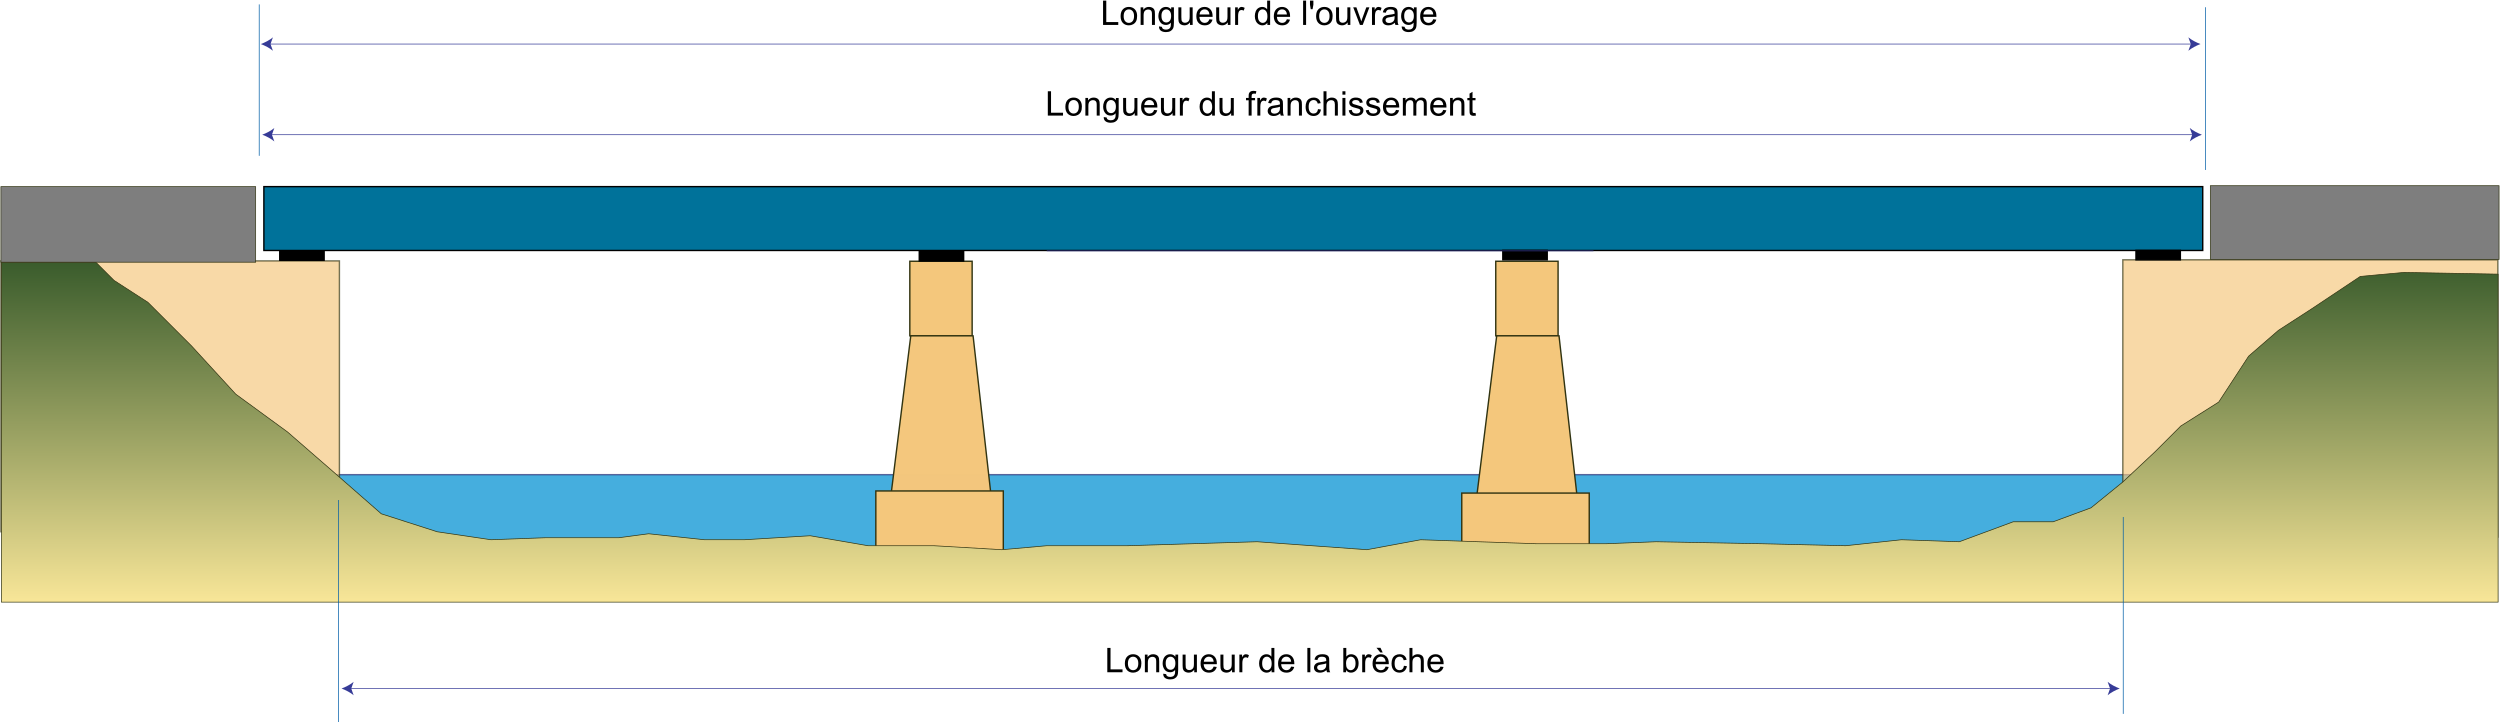 <?xml version="1.0" encoding="utf-8"?>
<!-- Generator: Adobe Illustrator 13.0.0, SVG Export Plug-In  -->
<!DOCTYPE svg PUBLIC "-//W3C//DTD SVG 1.1//EN" "http://www.w3.org/Graphics/SVG/1.1/DTD/svg11.dtd">
<svg version="1.1"
	 xmlns="http://www.w3.org/2000/svg" xmlns:xlink="http://www.w3.org/1999/xlink" xmlns:a="http://ns.adobe.com/AdobeSVGViewerExtensions/3.0/"
	 x="0px" y="0px" width="1765px" height="510px" viewBox="-0.141 -0.43 1765 510" enable-background="new -0.141 -0.43 1765 510"
	 xml:space="preserve">
<defs>
</defs>
<rect x="178.859" y="334.681" opacity="0.73" fill="#0090D2" stroke="#30357A" width="1520" height="80"/>
<rect x="186.155" y="131.329" fill="#00729A" stroke="#000000" width="1368.832" height="45.07"/>
<rect x="0.5" y="183.758" opacity="0.67" fill="#F4C77C" stroke="#303311" width="238.993" height="191.232"/>
<rect x="1498.563" y="182.991" opacity="0.67" fill="#F4C77C" stroke="#303311" width="264.789" height="195.732"/>
<rect x="642.193" y="184.015" fill="#F4C77C" stroke="#303311" width="44" height="52.667"/>
<polygon opacity="0.99" fill="#F4C77C" stroke="#303311" points="699.526,349.348 628.859,349.348 642.859,236.682 686.859,236.682 
	"/>
<rect x="618.193" y="346.183" fill="#F4C77C" stroke="#303311" width="90" height="49.331"/>
<rect x="1055.86" y="184.014" fill="#F4C77C" stroke="#303311" width="44" height="52.667"/>
<polygon fill="#F4C77C" stroke="#303311" points="1113.193,349.347 1042.526,349.347 1056.526,236.681 1100.526,236.681 "/>
<rect x="1031.86" y="347.681" fill="#F4C77C" stroke="#303311" width="90" height="40.333"/>
<rect x="648.859" y="177.181" stroke="#000000" width="31.333" height="6.667"/>
<rect x="1060.859" y="176.347" stroke="#000000" width="31.332" height="6.666"/>
<rect x="1507.86" y="176.348" stroke="#000000" width="31.332" height="6.666"/>
<rect x="197.359" y="176.681" stroke="#000000" width="31.333" height="6.666"/>
<linearGradient id="SVGID_1_" gradientUnits="userSpaceOnUse" x1="882.193" y1="424.681" x2="882.193" y2="184.85">
	<stop  offset="0" style="stop-color:#F8E698"/>
	<stop  offset="1" style="stop-color:#3A5C2C"/>
</linearGradient>
<polygon fill="url(#SVGID_1_)" stroke="#303311" stroke-width="0.5" points="1763.526,193.12 1697.238,191.892 1666.252,194.709 
	1632.449,217.244 1608.506,232.737 1587.379,251.047 1566.252,283.441 1539.491,300.343 1521.182,318.652 1498.646,339.779 
	1476.111,358.089 1449.351,367.948 1421.182,367.948 1383.153,382.033 1342.309,380.624 1302.872,384.85 1243.717,383.441 
	1169.069,382.033 1133.857,383.441 1084.562,383.441 1002.872,380.624 964.845,387.667 887.38,382.033 795.831,384.85 
	738.86,384.85 707.099,387.667 659.211,384.85 612.732,384.85 571.888,377.808 525.409,380.624 497.24,380.624 457.803,376.399 
	436.676,379.216 419.775,379.216 384.563,379.216 346.536,380.624 308.507,374.99 269.071,362.314 235.269,332.737 202.874,304.568 
	166.254,277.808 135.269,244.005 104.283,213.019 80.339,197.525 67.663,184.85 0.859,184.85 0.859,424.681 1763.526,424.681 "/>
<rect x="1560.359" y="130.681" fill="#7E7E7E" stroke="#303311" stroke-width="0.5" width="203.834" height="52"/>
<rect x="0.5" y="131.348" fill="#7E7E7E" stroke="#303311" stroke-width="0.5" width="179.86" height="53.333"/>
<line fill="none" stroke="#363B97" stroke-width="0.5" x1="738.859" y1="176.681" x2="1124.859" y2="176.681"/>
<line fill="none" stroke="#005DA7" stroke-width="0.5" x1="1556.859" y1="4.681" x2="1556.859" y2="119.57"/>
<line fill="none" stroke="#005DA7" stroke-width="0.5" x1="182.859" y1="2.681" x2="182.859" y2="109.57"/>
<g>
	<g>
		<line fill="#363B97" x1="247.029" y1="485.673" x2="1490.36" y2="485.673"/>
		<path fill="#363B97" d="M1496.396,485.673c-2.84,1.054-6.363,2.852-8.547,4.755l1.72-4.755l-1.72-4.755
			C1490.032,482.821,1493.556,484.62,1496.396,485.673z"/>
		<path fill="#363B97" d="M240.994,485.673c2.84-1.054,6.363-2.852,8.547-4.755l-1.72,4.755l1.72,4.755
			C247.357,488.524,243.834,486.727,240.994,485.673z"/>
	</g>
	<g>
		<line fill="none" stroke="#363B97" stroke-width="0.5" x1="247.029" y1="485.673" x2="1490.36" y2="485.673"/>
		<path fill="#363B97" d="M1493.378,485.673c-1.42,0.527-3.182,1.426-4.273,2.377l0.86-2.377l-0.86-2.377
			C1490.196,484.247,1491.958,485.146,1493.378,485.673z"/>
		<path fill="#363B97" d="M244.012,485.673c1.42-0.527,3.182-1.426,4.273-2.377l-0.86,2.377l0.86,2.377
			C247.193,487.099,245.432,486.199,244.012,485.673z"/>
	</g>
</g>
<path d="M781.617,474.18V457h2.273v15.152h8.461v2.027H781.617z"/>
<path d="M794.004,467.957c0-2.305,0.641-4.012,1.922-5.121c1.07-0.922,2.375-1.383,3.914-1.383c1.711,0,3.109,0.561,4.195,1.682
	s1.629,2.67,1.629,4.646c0,1.602-0.24,2.861-0.721,3.779s-1.18,1.631-2.098,2.139s-1.92,0.762-3.006,0.762
	c-1.742,0-3.15-0.559-4.225-1.676S794.004,470.059,794.004,467.957z M796.172,467.957c0,1.594,0.348,2.787,1.043,3.58
	s1.57,1.189,2.625,1.189c1.047,0,1.918-0.398,2.613-1.195s1.043-2.012,1.043-3.645c0-1.539-0.35-2.705-1.049-3.498
	s-1.568-1.189-2.607-1.189c-1.055,0-1.93,0.395-2.625,1.184S796.172,466.363,796.172,467.957z"/>
<path d="M808.137,474.18v-12.445h1.898v1.77c0.914-1.367,2.234-2.051,3.961-2.051c0.75,0,1.439,0.135,2.068,0.404
	s1.1,0.623,1.412,1.061s0.531,0.957,0.656,1.559c0.078,0.391,0.117,1.074,0.117,2.051v7.652h-2.109v-7.57
	c0-0.859-0.082-1.502-0.246-1.928s-0.455-0.766-0.873-1.02s-0.908-0.381-1.471-0.381c-0.898,0-1.674,0.285-2.326,0.855
	s-0.979,1.652-0.979,3.246v6.797H808.137z"/>
<path d="M821.098,475.211l2.051,0.305c0.086,0.633,0.324,1.094,0.715,1.383c0.523,0.391,1.238,0.586,2.145,0.586
	c0.977,0,1.73-0.195,2.262-0.586s0.891-0.938,1.078-1.641c0.109-0.43,0.16-1.332,0.152-2.707c-0.922,1.086-2.07,1.629-3.445,1.629
	c-1.711,0-3.035-0.617-3.973-1.852s-1.406-2.715-1.406-4.441c0-1.188,0.215-2.283,0.645-3.287s1.053-1.779,1.869-2.326
	s1.775-0.82,2.877-0.82c1.469,0,2.68,0.594,3.633,1.781v-1.5h1.945v10.758c0,1.938-0.197,3.311-0.592,4.119s-1.02,1.447-1.875,1.916
	s-1.908,0.703-3.158,0.703c-1.484,0-2.684-0.334-3.598-1.002S821.066,476.555,821.098,475.211z M822.844,467.734
	c0,1.633,0.324,2.824,0.973,3.574s1.461,1.125,2.438,1.125c0.969,0,1.781-0.373,2.438-1.119s0.984-1.916,0.984-3.51
	c0-1.523-0.338-2.672-1.014-3.445s-1.49-1.16-2.443-1.16c-0.938,0-1.734,0.381-2.391,1.143S822.844,466.234,822.844,467.734z"/>
<path d="M842.988,474.18v-1.828c-0.969,1.406-2.285,2.109-3.949,2.109c-0.734,0-1.42-0.141-2.057-0.422s-1.109-0.635-1.418-1.061
	s-0.525-0.947-0.65-1.564c-0.086-0.414-0.129-1.07-0.129-1.969v-7.711h2.109v6.902c0,1.102,0.043,1.844,0.129,2.227
	c0.133,0.555,0.414,0.99,0.844,1.307s0.961,0.475,1.594,0.475s1.227-0.162,1.781-0.486s0.947-0.766,1.178-1.324
	s0.346-1.369,0.346-2.432v-6.668h2.109v12.445H842.988z"/>
<path d="M856.699,470.172l2.18,0.27c-0.344,1.273-0.98,2.262-1.91,2.965s-2.117,1.055-3.563,1.055c-1.82,0-3.264-0.561-4.33-1.682
	s-1.6-2.693-1.6-4.717c0-2.094,0.539-3.719,1.617-4.875s2.477-1.734,4.195-1.734c1.664,0,3.023,0.566,4.078,1.699
	s1.582,2.727,1.582,4.781c0,0.125-0.004,0.313-0.012,0.563h-9.281c0.078,1.367,0.465,2.414,1.16,3.141s1.563,1.09,2.602,1.09
	c0.773,0,1.434-0.203,1.98-0.609S856.379,471.063,856.699,470.172z M849.773,466.762h6.949c-0.094-1.047-0.359-1.832-0.797-2.355
	c-0.672-0.813-1.543-1.219-2.613-1.219c-0.969,0-1.783,0.324-2.443,0.973S849.844,465.676,849.773,466.762z"/>
<path d="M869.684,474.18v-1.828c-0.969,1.406-2.285,2.109-3.949,2.109c-0.734,0-1.42-0.141-2.057-0.422s-1.109-0.635-1.418-1.061
	s-0.525-0.947-0.65-1.564c-0.086-0.414-0.129-1.07-0.129-1.969v-7.711h2.109v6.902c0,1.102,0.043,1.844,0.129,2.227
	c0.133,0.555,0.414,0.99,0.844,1.307s0.961,0.475,1.594,0.475s1.227-0.162,1.781-0.486s0.947-0.766,1.178-1.324
	s0.346-1.369,0.346-2.432v-6.668h2.109v12.445H869.684z"/>
<path d="M874.852,474.18v-12.445h1.898v1.887c0.484-0.883,0.932-1.465,1.342-1.746s0.861-0.422,1.354-0.422
	c0.711,0,1.434,0.227,2.168,0.68l-0.727,1.957c-0.516-0.305-1.031-0.457-1.547-0.457c-0.461,0-0.875,0.139-1.242,0.416
	s-0.629,0.662-0.785,1.154c-0.234,0.75-0.352,1.57-0.352,2.461v6.516H874.852z"/>
<path d="M897.609,474.18v-1.57c-0.789,1.234-1.949,1.852-3.48,1.852c-0.992,0-1.904-0.273-2.736-0.82s-1.477-1.311-1.934-2.291
	s-0.686-2.107-0.686-3.381c0-1.242,0.207-2.369,0.621-3.381s1.035-1.787,1.863-2.326s1.754-0.809,2.777-0.809
	c0.75,0,1.418,0.158,2.004,0.475s1.063,0.729,1.43,1.236V457h2.098v17.18H897.609z M890.941,467.969
	c0,1.594,0.336,2.785,1.008,3.574s1.465,1.184,2.379,1.184c0.922,0,1.705-0.377,2.35-1.131s0.967-1.904,0.967-3.451
	c0-1.703-0.328-2.953-0.984-3.75s-1.465-1.195-2.426-1.195c-0.938,0-1.721,0.383-2.35,1.148S890.941,466.32,890.941,467.969z"/>
<path d="M911.402,470.172l2.18,0.27c-0.344,1.273-0.98,2.262-1.91,2.965s-2.117,1.055-3.563,1.055c-1.82,0-3.264-0.561-4.33-1.682
	s-1.6-2.693-1.6-4.717c0-2.094,0.539-3.719,1.617-4.875s2.477-1.734,4.195-1.734c1.664,0,3.023,0.566,4.078,1.699
	s1.582,2.727,1.582,4.781c0,0.125-0.004,0.313-0.012,0.563h-9.281c0.078,1.367,0.465,2.414,1.16,3.141s1.563,1.09,2.602,1.09
	c0.773,0,1.434-0.203,1.98-0.609S911.082,471.063,911.402,470.172z M904.477,466.762h6.949c-0.094-1.047-0.359-1.832-0.797-2.355
	c-0.672-0.813-1.543-1.219-2.613-1.219c-0.969,0-1.783,0.324-2.443,0.973S904.547,465.676,904.477,466.762z"/>
<path d="M922.852,474.18V457h2.109v17.18H922.852z"/>
<path d="M936.773,474.18c-0.219-0.438-0.359-0.949-0.422-1.535c-0.781,0.664-1.533,1.133-2.256,1.406s-1.498,0.41-2.326,0.41
	c-1.367,0-2.418-0.334-3.152-1.002s-1.102-1.521-1.102-2.561c0-0.609,0.139-1.166,0.416-1.67s0.641-0.908,1.09-1.213
	s0.955-0.535,1.518-0.691c0.414-0.109,1.039-0.215,1.875-0.316c1.703-0.203,2.957-0.445,3.762-0.727
	c0.008-0.289,0.012-0.473,0.012-0.551c0-0.859-0.199-1.465-0.598-1.816c-0.539-0.477-1.34-0.715-2.402-0.715
	c-0.992,0-1.725,0.174-2.197,0.521s-0.822,0.963-1.049,1.846l-2.063-0.281c0.188-0.883,0.496-1.596,0.926-2.139
	s1.051-0.961,1.863-1.254s1.754-0.439,2.824-0.439c1.063,0,1.926,0.125,2.59,0.375s1.152,0.564,1.465,0.943s0.531,0.857,0.656,1.436
	c0.07,0.359,0.105,1.008,0.105,1.945v2.813c0,1.961,0.045,3.201,0.135,3.721s0.268,1.018,0.533,1.494H936.773L936.773,474.18z
	 M936.176,467.934c-0.766,0.313-1.914,0.578-3.445,0.797c-0.867,0.125-1.48,0.266-1.84,0.422s-0.637,0.385-0.832,0.686
	s-0.293,0.635-0.293,1.002c0,0.563,0.213,1.031,0.639,1.406s1.049,0.563,1.869,0.563c0.813,0,1.535-0.178,2.168-0.533
	s1.098-0.842,1.395-1.459c0.227-0.477,0.34-1.18,0.34-2.109V467.934z"/>
<path d="M950.191,474.18h-1.957V457h2.109v6.129c0.891-1.117,2.027-1.676,3.41-1.676c0.766,0,1.49,0.154,2.174,0.463
	s1.246,0.742,1.688,1.301s0.787,1.232,1.037,2.021s0.375,1.633,0.375,2.531c0,2.133-0.527,3.781-1.582,4.945
	s-2.32,1.746-3.797,1.746c-1.469,0-2.621-0.613-3.457-1.84V474.18z M950.168,467.863c0,1.492,0.203,2.57,0.609,3.234
	c0.664,1.086,1.563,1.629,2.695,1.629c0.922,0,1.719-0.4,2.391-1.201s1.008-1.994,1.008-3.58c0-1.625-0.322-2.824-0.967-3.598
	s-1.424-1.16-2.338-1.16c-0.922,0-1.719,0.4-2.391,1.201S950.168,466.348,950.168,467.863z"/>
<path d="M961.57,474.18v-12.445h1.898v1.887c0.484-0.883,0.932-1.465,1.342-1.746s0.861-0.422,1.354-0.422
	c0.711,0,1.434,0.227,2.168,0.68l-0.727,1.957c-0.516-0.305-1.031-0.457-1.547-0.457c-0.461,0-0.875,0.139-1.242,0.416
	s-0.629,0.662-0.785,1.154c-0.234,0.75-0.352,1.57-0.352,2.461v6.516H961.57z"/>
<path d="M978.105,470.172l2.18,0.27c-0.344,1.273-0.98,2.262-1.91,2.965s-2.117,1.055-3.563,1.055c-1.82,0-3.264-0.561-4.33-1.682
	s-1.6-2.693-1.6-4.717c0-2.094,0.539-3.719,1.617-4.875s2.477-1.734,4.195-1.734c1.664,0,3.023,0.566,4.078,1.699
	s1.582,2.727,1.582,4.781c0,0.125-0.004,0.313-0.012,0.563h-9.281c0.078,1.367,0.465,2.414,1.16,3.141s1.563,1.09,2.602,1.09
	c0.773,0,1.434-0.203,1.98-0.609S977.785,471.063,978.105,470.172z M971.18,466.762h6.949c-0.094-1.047-0.359-1.832-0.797-2.355
	c-0.672-0.813-1.543-1.219-2.613-1.219c-0.969,0-1.783,0.324-2.443,0.973S971.25,465.676,971.18,466.762z M976.043,460.188h-1.699
	l-2.707-3.281h2.824L976.043,460.188z"/>
<path d="M991.055,469.621l2.074,0.27c-0.227,1.43-0.807,2.549-1.74,3.357s-2.08,1.213-3.439,1.213c-1.703,0-3.072-0.557-4.107-1.67
	s-1.553-2.709-1.553-4.787c0-1.344,0.223-2.52,0.668-3.527s1.123-1.764,2.033-2.268s1.9-0.756,2.971-0.756
	c1.352,0,2.457,0.342,3.316,1.025s1.41,1.654,1.652,2.912l-2.051,0.316c-0.195-0.836-0.541-1.465-1.037-1.887
	s-1.096-0.633-1.799-0.633c-1.063,0-1.926,0.381-2.59,1.143s-0.996,1.967-0.996,3.615c0,1.672,0.32,2.887,0.961,3.645
	s1.477,1.137,2.508,1.137c0.828,0,1.52-0.254,2.074-0.762S990.906,470.676,991.055,469.621z"/>
<path d="M994.934,474.18V457h2.109v6.164c0.984-1.141,2.227-1.711,3.727-1.711c0.922,0,1.723,0.182,2.402,0.545
	s1.166,0.865,1.459,1.506s0.439,1.57,0.439,2.789v7.887h-2.109v-7.887c0-1.055-0.229-1.822-0.686-2.303s-1.104-0.721-1.939-0.721
	c-0.625,0-1.213,0.162-1.764,0.486s-0.943,0.764-1.178,1.318s-0.352,1.32-0.352,2.297v6.809H994.934z"/>
<path d="M1016.801,470.172l2.18,0.27c-0.344,1.273-0.98,2.262-1.91,2.965s-2.117,1.055-3.563,1.055c-1.82,0-3.264-0.561-4.33-1.682
	s-1.6-2.693-1.6-4.717c0-2.094,0.539-3.719,1.617-4.875s2.477-1.734,4.195-1.734c1.664,0,3.023,0.566,4.078,1.699
	s1.582,2.727,1.582,4.781c0,0.125-0.004,0.313-0.012,0.563h-9.281c0.078,1.367,0.465,2.414,1.16,3.141s1.563,1.09,2.602,1.09
	c0.773,0,1.434-0.203,1.98-0.609S1016.48,471.063,1016.801,470.172z M1009.875,466.762h6.949c-0.094-1.047-0.359-1.832-0.797-2.355
	c-0.672-0.813-1.543-1.219-2.613-1.219c-0.969,0-1.783,0.324-2.443,0.973S1009.945,465.676,1009.875,466.762z"/>
<line fill="none" stroke="#005DA7" stroke-width="0.5" x1="1498.859" y1="364.57" x2="1498.859" y2="503.57"/>
<line fill="none" stroke="#005DA7" stroke-width="0.5" x1="238.859" y1="352.57" x2="238.859" y2="509.57"/>
<g>
	<g>
		<line fill="#363B97" x1="191.029" y1="94.673" x2="1548.36" y2="94.673"/>
		<path fill="#363B97" d="M1554.396,94.673c-2.84,1.054-6.363,2.852-8.547,4.755l1.72-4.755l-1.72-4.755
			C1548.032,91.821,1551.556,93.62,1554.396,94.673z"/>
		<path fill="#363B97" d="M184.994,94.673c2.84-1.054,6.363-2.852,8.547-4.755l-1.72,4.755l1.72,4.755
			C191.357,97.524,187.834,95.726,184.994,94.673z"/>
	</g>
	<g>
		<line fill="none" stroke="#363B97" stroke-width="0.5" x1="191.029" y1="94.673" x2="1548.36" y2="94.673"/>
		<path fill="#363B97" d="M1551.378,94.673c-1.42,0.527-3.182,1.426-4.273,2.377l0.86-2.377l-0.86-2.377
			C1548.196,93.247,1549.958,94.146,1551.378,94.673z"/>
		<path fill="#363B97" d="M188.012,94.673c1.42-0.527,3.182-1.426,4.273-2.377l-0.86,2.377l0.86,2.377
			C191.193,96.099,189.432,95.199,188.012,94.673z"/>
	</g>
</g>
<path d="M739.617,81.18V64h2.273v15.152h8.461v2.027H739.617z"/>
<path d="M752.004,74.957c0-2.305,0.641-4.012,1.922-5.121c1.07-0.922,2.375-1.383,3.914-1.383c1.711,0,3.109,0.561,4.195,1.682
	s1.629,2.67,1.629,4.646c0,1.602-0.24,2.861-0.721,3.779s-1.18,1.631-2.098,2.139s-1.92,0.762-3.006,0.762
	c-1.742,0-3.15-0.559-4.225-1.676S752.004,77.059,752.004,74.957z M754.172,74.957c0,1.594,0.348,2.787,1.043,3.58
	s1.57,1.189,2.625,1.189c1.047,0,1.918-0.398,2.613-1.195s1.043-2.012,1.043-3.645c0-1.539-0.35-2.705-1.049-3.498
	s-1.568-1.189-2.607-1.189c-1.055,0-1.93,0.395-2.625,1.184S754.172,73.363,754.172,74.957z"/>
<path d="M766.137,81.18V68.734h1.898v1.77c0.914-1.367,2.234-2.051,3.961-2.051c0.75,0,1.439,0.135,2.068,0.404
	s1.1,0.623,1.412,1.061s0.531,0.957,0.656,1.559c0.078,0.391,0.117,1.074,0.117,2.051v7.652h-2.109v-7.57
	c0-0.859-0.082-1.502-0.246-1.928s-0.455-0.766-0.873-1.02s-0.908-0.381-1.471-0.381c-0.898,0-1.674,0.285-2.326,0.855
	s-0.979,1.652-0.979,3.246v6.797H766.137z"/>
<path d="M779.098,82.211l2.051,0.305c0.086,0.633,0.324,1.094,0.715,1.383c0.523,0.391,1.238,0.586,2.145,0.586
	c0.977,0,1.73-0.195,2.262-0.586s0.891-0.938,1.078-1.641c0.109-0.43,0.16-1.332,0.152-2.707c-0.922,1.086-2.07,1.629-3.445,1.629
	c-1.711,0-3.035-0.617-3.973-1.852s-1.406-2.715-1.406-4.441c0-1.188,0.215-2.283,0.645-3.287s1.053-1.779,1.869-2.326
	s1.775-0.82,2.877-0.82c1.469,0,2.68,0.594,3.633,1.781v-1.5h1.945v10.758c0,1.938-0.197,3.311-0.592,4.119s-1.02,1.447-1.875,1.916
	s-1.908,0.703-3.158,0.703c-1.484,0-2.684-0.334-3.598-1.002S779.066,83.555,779.098,82.211z M780.844,74.734
	c0,1.633,0.324,2.824,0.973,3.574s1.461,1.125,2.438,1.125c0.969,0,1.781-0.373,2.438-1.119s0.984-1.916,0.984-3.51
	c0-1.523-0.338-2.672-1.014-3.445s-1.49-1.16-2.443-1.16c-0.938,0-1.734,0.381-2.391,1.143S780.844,73.234,780.844,74.734z"/>
<path d="M800.988,81.18v-1.828c-0.969,1.406-2.285,2.109-3.949,2.109c-0.734,0-1.42-0.141-2.057-0.422s-1.109-0.635-1.418-1.061
	s-0.525-0.947-0.65-1.564c-0.086-0.414-0.129-1.07-0.129-1.969v-7.711h2.109v6.902c0,1.102,0.043,1.844,0.129,2.227
	c0.133,0.555,0.414,0.99,0.844,1.307s0.961,0.475,1.594,0.475s1.227-0.162,1.781-0.486s0.947-0.766,1.178-1.324
	s0.346-1.369,0.346-2.432v-6.668h2.109V81.18H800.988z"/>
<path d="M814.699,77.172l2.18,0.27c-0.344,1.273-0.98,2.262-1.91,2.965s-2.117,1.055-3.563,1.055c-1.82,0-3.264-0.561-4.33-1.682
	s-1.6-2.693-1.6-4.717c0-2.094,0.539-3.719,1.617-4.875s2.477-1.734,4.195-1.734c1.664,0,3.023,0.566,4.078,1.699
	s1.582,2.727,1.582,4.781c0,0.125-0.004,0.313-0.012,0.563h-9.281c0.078,1.367,0.465,2.414,1.16,3.141s1.563,1.09,2.602,1.09
	c0.773,0,1.434-0.203,1.98-0.609S814.379,78.063,814.699,77.172z M807.773,73.762h6.949c-0.094-1.047-0.359-1.832-0.797-2.355
	c-0.672-0.813-1.543-1.219-2.613-1.219c-0.969,0-1.783,0.324-2.443,0.973S807.844,72.676,807.773,73.762z"/>
<path d="M827.684,81.18v-1.828c-0.969,1.406-2.285,2.109-3.949,2.109c-0.734,0-1.42-0.141-2.057-0.422s-1.109-0.635-1.418-1.061
	s-0.525-0.947-0.65-1.564c-0.086-0.414-0.129-1.07-0.129-1.969v-7.711h2.109v6.902c0,1.102,0.043,1.844,0.129,2.227
	c0.133,0.555,0.414,0.99,0.844,1.307s0.961,0.475,1.594,0.475s1.227-0.162,1.781-0.486s0.947-0.766,1.178-1.324
	s0.346-1.369,0.346-2.432v-6.668h2.109V81.18H827.684z"/>
<path d="M832.852,81.18V68.734h1.898v1.887c0.484-0.883,0.932-1.465,1.342-1.746s0.861-0.422,1.354-0.422
	c0.711,0,1.434,0.227,2.168,0.68l-0.727,1.957c-0.516-0.305-1.031-0.457-1.547-0.457c-0.461,0-0.875,0.139-1.242,0.416
	s-0.629,0.662-0.785,1.154c-0.234,0.75-0.352,1.57-0.352,2.461v6.516H832.852z"/>
<path d="M855.609,81.18v-1.57c-0.789,1.234-1.949,1.852-3.48,1.852c-0.992,0-1.904-0.273-2.736-0.82s-1.477-1.311-1.934-2.291
	s-0.686-2.107-0.686-3.381c0-1.242,0.207-2.369,0.621-3.381s1.035-1.787,1.863-2.326s1.754-0.809,2.777-0.809
	c0.75,0,1.418,0.158,2.004,0.475s1.063,0.729,1.43,1.236V64h2.098v17.18H855.609z M848.941,74.969c0,1.594,0.336,2.785,1.008,3.574
	s1.465,1.184,2.379,1.184c0.922,0,1.705-0.377,2.35-1.131s0.967-1.904,0.967-3.451c0-1.703-0.328-2.953-0.984-3.75
	s-1.465-1.195-2.426-1.195c-0.938,0-1.721,0.383-2.35,1.148S848.941,73.32,848.941,74.969z"/>
<path d="M869.039,81.18v-1.828c-0.969,1.406-2.285,2.109-3.949,2.109c-0.734,0-1.42-0.141-2.057-0.422s-1.109-0.635-1.418-1.061
	s-0.525-0.947-0.65-1.564c-0.086-0.414-0.129-1.07-0.129-1.969v-7.711h2.109v6.902c0,1.102,0.043,1.844,0.129,2.227
	c0.133,0.555,0.414,0.99,0.844,1.307s0.961,0.475,1.594,0.475s1.227-0.162,1.781-0.486s0.947-0.766,1.178-1.324
	s0.346-1.369,0.346-2.432v-6.668h2.109V81.18H869.039z"/>
<path d="M881.402,81.18V70.375h-1.863v-1.641h1.863V67.41c0-0.836,0.074-1.457,0.223-1.863c0.203-0.547,0.561-0.99,1.072-1.33
	s1.229-0.51,2.15-0.51c0.594,0,1.25,0.07,1.969,0.211l-0.316,1.84c-0.438-0.078-0.852-0.117-1.242-0.117
	c-0.641,0-1.094,0.137-1.359,0.41s-0.398,0.785-0.398,1.535v1.148h2.426v1.641H883.5V81.18H881.402z"/>
<path d="M887.543,81.18V68.734h1.898v1.887c0.484-0.883,0.932-1.465,1.342-1.746s0.861-0.422,1.354-0.422
	c0.711,0,1.434,0.227,2.168,0.68l-0.727,1.957c-0.516-0.305-1.031-0.457-1.547-0.457c-0.461,0-0.875,0.139-1.242,0.416
	s-0.629,0.662-0.785,1.154c-0.234,0.75-0.352,1.57-0.352,2.461v6.516H887.543z"/>
<path d="M904.102,81.18c-0.219-0.438-0.359-0.949-0.422-1.535c-0.781,0.664-1.533,1.133-2.256,1.406s-1.498,0.41-2.326,0.41
	c-1.367,0-2.418-0.334-3.152-1.002s-1.102-1.521-1.102-2.561c0-0.609,0.139-1.166,0.416-1.67s0.641-0.908,1.09-1.213
	s0.955-0.535,1.518-0.691c0.414-0.109,1.039-0.215,1.875-0.316c1.703-0.203,2.957-0.445,3.762-0.727
	c0.008-0.289,0.012-0.473,0.012-0.551c0-0.859-0.199-1.465-0.598-1.816c-0.539-0.477-1.34-0.715-2.402-0.715
	c-0.992,0-1.725,0.174-2.197,0.521s-0.822,0.963-1.049,1.846l-2.063-0.281c0.188-0.883,0.496-1.596,0.926-2.139
	s1.051-0.961,1.863-1.254s1.754-0.439,2.824-0.439c1.063,0,1.926,0.125,2.59,0.375s1.152,0.564,1.465,0.943s0.531,0.857,0.656,1.436
	c0.07,0.359,0.105,1.008,0.105,1.945v2.813c0,1.961,0.045,3.201,0.135,3.721s0.268,1.018,0.533,1.494H904.102L904.102,81.18z
	 M903.504,74.934c-0.766,0.313-1.914,0.578-3.445,0.797c-0.867,0.125-1.48,0.266-1.84,0.422s-0.637,0.385-0.832,0.686
	s-0.293,0.635-0.293,1.002c0,0.563,0.213,1.031,0.639,1.406s1.049,0.563,1.869,0.563c0.813,0,1.535-0.178,2.168-0.533
	s1.098-0.842,1.395-1.459c0.227-0.477,0.34-1.18,0.34-2.109V74.934z"/>
<path d="M908.906,81.18V68.734h1.898v1.77c0.914-1.367,2.234-2.051,3.961-2.051c0.75,0,1.439,0.135,2.068,0.404
	s1.1,0.623,1.412,1.061s0.531,0.957,0.656,1.559c0.078,0.391,0.117,1.074,0.117,2.051v7.652h-2.109v-7.57
	c0-0.859-0.082-1.502-0.246-1.928s-0.455-0.766-0.873-1.02s-0.908-0.381-1.471-0.381c-0.898,0-1.674,0.285-2.326,0.855
	s-0.979,1.652-0.979,3.246v6.797H908.906z"/>
<path d="M930.375,76.621l2.074,0.27c-0.227,1.43-0.807,2.549-1.74,3.357s-2.08,1.213-3.439,1.213c-1.703,0-3.072-0.557-4.107-1.67
	s-1.553-2.709-1.553-4.787c0-1.344,0.223-2.52,0.668-3.527s1.123-1.764,2.033-2.268s1.9-0.756,2.971-0.756
	c1.352,0,2.457,0.342,3.316,1.025s1.41,1.654,1.652,2.912l-2.051,0.316c-0.195-0.836-0.541-1.465-1.037-1.887
	s-1.096-0.633-1.799-0.633c-1.063,0-1.926,0.381-2.59,1.143s-0.996,1.967-0.996,3.615c0,1.672,0.32,2.887,0.961,3.645
	s1.477,1.137,2.508,1.137c0.828,0,1.52-0.254,2.074-0.762S930.227,77.676,930.375,76.621z"/>
<path d="M934.254,81.18V64h2.109v6.164c0.984-1.141,2.227-1.711,3.727-1.711c0.922,0,1.723,0.182,2.402,0.545
	s1.166,0.865,1.459,1.506s0.439,1.57,0.439,2.789v7.887h-2.109v-7.887c0-1.055-0.229-1.822-0.686-2.303s-1.104-0.721-1.939-0.721
	c-0.625,0-1.213,0.162-1.764,0.486s-0.943,0.764-1.178,1.318s-0.352,1.32-0.352,2.297v6.809H934.254z"/>
<path d="M947.613,66.426V64h2.109v2.426H947.613z M947.613,81.18V68.734h2.109V81.18H947.613z"/>
<path d="M952.09,77.465l2.086-0.328c0.117,0.836,0.443,1.477,0.979,1.922s1.283,0.668,2.244,0.668c0.969,0,1.688-0.197,2.156-0.592
	s0.703-0.857,0.703-1.389c0-0.477-0.207-0.852-0.621-1.125c-0.289-0.188-1.008-0.426-2.156-0.715
	c-1.547-0.391-2.619-0.729-3.217-1.014s-1.051-0.68-1.359-1.184s-0.463-1.061-0.463-1.67c0-0.555,0.127-1.068,0.381-1.541
	s0.6-0.865,1.037-1.178c0.328-0.242,0.775-0.447,1.342-0.615s1.174-0.252,1.822-0.252c0.977,0,1.834,0.141,2.572,0.422
	s1.283,0.662,1.635,1.143s0.594,1.123,0.727,1.928l-2.063,0.281c-0.094-0.641-0.365-1.141-0.814-1.5s-1.084-0.539-1.904-0.539
	c-0.969,0-1.66,0.16-2.074,0.48s-0.621,0.695-0.621,1.125c0,0.273,0.086,0.52,0.258,0.738c0.172,0.227,0.441,0.414,0.809,0.563
	c0.211,0.078,0.832,0.258,1.863,0.539c1.492,0.398,2.533,0.725,3.123,0.979s1.053,0.623,1.389,1.107s0.504,1.086,0.504,1.805
	c0,0.703-0.205,1.365-0.615,1.986s-1.002,1.102-1.775,1.441s-1.648,0.51-2.625,0.51c-1.617,0-2.85-0.336-3.697-1.008
	S952.324,78.785,952.09,77.465z"/>
<path d="M964.09,77.465l2.086-0.328c0.117,0.836,0.443,1.477,0.979,1.922s1.283,0.668,2.244,0.668c0.969,0,1.688-0.197,2.156-0.592
	s0.703-0.857,0.703-1.389c0-0.477-0.207-0.852-0.621-1.125c-0.289-0.188-1.008-0.426-2.156-0.715
	c-1.547-0.391-2.619-0.729-3.217-1.014s-1.051-0.68-1.359-1.184s-0.463-1.061-0.463-1.67c0-0.555,0.127-1.068,0.381-1.541
	s0.6-0.865,1.037-1.178c0.328-0.242,0.775-0.447,1.342-0.615s1.174-0.252,1.822-0.252c0.977,0,1.834,0.141,2.572,0.422
	s1.283,0.662,1.635,1.143s0.594,1.123,0.727,1.928l-2.063,0.281c-0.094-0.641-0.365-1.141-0.814-1.5s-1.084-0.539-1.904-0.539
	c-0.969,0-1.66,0.16-2.074,0.48s-0.621,0.695-0.621,1.125c0,0.273,0.086,0.52,0.258,0.738c0.172,0.227,0.441,0.414,0.809,0.563
	c0.211,0.078,0.832,0.258,1.863,0.539c1.492,0.398,2.533,0.725,3.123,0.979s1.053,0.623,1.389,1.107s0.504,1.086,0.504,1.805
	c0,0.703-0.205,1.365-0.615,1.986s-1.002,1.102-1.775,1.441s-1.648,0.51-2.625,0.51c-1.617,0-2.85-0.336-3.697-1.008
	S964.324,78.785,964.09,77.465z"/>
<path d="M985.453,77.172l2.18,0.27c-0.344,1.273-0.98,2.262-1.91,2.965s-2.117,1.055-3.563,1.055c-1.82,0-3.264-0.561-4.33-1.682
	s-1.6-2.693-1.6-4.717c0-2.094,0.539-3.719,1.617-4.875s2.477-1.734,4.195-1.734c1.664,0,3.023,0.566,4.078,1.699
	s1.582,2.727,1.582,4.781c0,0.125-0.004,0.313-0.012,0.563h-9.281c0.078,1.367,0.465,2.414,1.16,3.141s1.563,1.09,2.602,1.09
	c0.773,0,1.434-0.203,1.98-0.609S985.133,78.063,985.453,77.172z M978.527,73.762h6.949c-0.094-1.047-0.359-1.832-0.797-2.355
	c-0.672-0.813-1.543-1.219-2.613-1.219c-0.969,0-1.783,0.324-2.443,0.973S978.598,72.676,978.527,73.762z"/>
<path d="M990.281,81.18V68.734h1.887v1.746c0.391-0.609,0.91-1.1,1.559-1.471s1.387-0.557,2.215-0.557
	c0.922,0,1.678,0.191,2.268,0.574s1.006,0.918,1.248,1.605c0.984-1.453,2.266-2.18,3.844-2.18c1.234,0,2.184,0.342,2.848,1.025
	s0.996,1.736,0.996,3.158v8.543h-2.098v-7.84c0-0.844-0.068-1.451-0.205-1.822s-0.385-0.67-0.744-0.896s-0.781-0.34-1.266-0.34
	c-0.875,0-1.602,0.291-2.18,0.873s-0.867,1.514-0.867,2.795v7.23h-2.109v-8.086c0-0.938-0.172-1.641-0.516-2.109
	s-0.906-0.703-1.688-0.703c-0.594,0-1.143,0.156-1.646,0.469s-0.869,0.77-1.096,1.371s-0.34,1.469-0.34,2.602v6.457H990.281z"/>
<path d="M1018.793,77.172l2.18,0.27c-0.344,1.273-0.98,2.262-1.91,2.965s-2.117,1.055-3.563,1.055c-1.82,0-3.264-0.561-4.33-1.682
	s-1.6-2.693-1.6-4.717c0-2.094,0.539-3.719,1.617-4.875s2.477-1.734,4.195-1.734c1.664,0,3.023,0.566,4.078,1.699
	s1.582,2.727,1.582,4.781c0,0.125-0.004,0.313-0.012,0.563h-9.281c0.078,1.367,0.465,2.414,1.16,3.141s1.563,1.09,2.602,1.09
	c0.773,0,1.434-0.203,1.98-0.609S1018.473,78.063,1018.793,77.172z M1011.867,73.762h6.949c-0.094-1.047-0.359-1.832-0.797-2.355
	c-0.672-0.813-1.543-1.219-2.613-1.219c-0.969,0-1.783,0.324-2.443,0.973S1011.938,72.676,1011.867,73.762z"/>
<path d="M1023.621,81.18V68.734h1.898v1.77c0.914-1.367,2.234-2.051,3.961-2.051c0.75,0,1.439,0.135,2.068,0.404
	s1.1,0.623,1.412,1.061s0.531,0.957,0.656,1.559c0.078,0.391,0.117,1.074,0.117,2.051v7.652h-2.109v-7.57
	c0-0.859-0.082-1.502-0.246-1.928s-0.455-0.766-0.873-1.02s-0.908-0.381-1.471-0.381c-0.898,0-1.674,0.285-2.326,0.855
	s-0.979,1.652-0.979,3.246v6.797H1023.621z"/>
<path d="M1040.648,79.375c0.234,0,0.543-0.027,0.926-0.082l0.305,1.863c-0.594,0.125-1.125,0.188-1.594,0.188
	c-0.766,0-1.359-0.121-1.781-0.363s-0.719-0.561-0.891-0.955s-0.258-1.225-0.258-2.49v-7.16h-1.547v-1.641h1.547v-3.082l2.098-1.266
	v4.348h2.121v1.641h-2.121v7.277c0,0.602,0.037,0.988,0.111,1.16s0.195,0.309,0.363,0.41S1040.336,79.375,1040.648,79.375
	L1040.648,79.375z"/>
<g>
	<g>
		<line fill="#363B97" x1="190.029" y1="30.673" x2="1547.36" y2="30.673"/>
		<path fill="#363B97" d="M1553.396,30.673c-2.84,1.054-6.363,2.852-8.547,4.755l1.72-4.755l-1.72-4.755
			C1547.032,27.821,1550.556,29.62,1553.396,30.673z"/>
		<path fill="#363B97" d="M183.994,30.673c2.84-1.054,6.363-2.852,8.547-4.755l-1.72,4.755l1.72,4.755
			C190.357,33.524,186.834,31.726,183.994,30.673z"/>
	</g>
	<g>
		<line fill="none" stroke="#363B97" stroke-width="0.5" x1="190.029" y1="30.673" x2="1547.36" y2="30.673"/>
		<path fill="#363B97" d="M1550.378,30.673c-1.42,0.527-3.182,1.426-4.273,2.377l0.86-2.377l-0.86-2.377
			C1547.196,29.247,1548.958,30.146,1550.378,30.673z"/>
		<path fill="#363B97" d="M187.012,30.673c1.42-0.527,3.182-1.426,4.273-2.377l-0.86,2.377l0.86,2.377
			C190.193,32.099,188.432,31.199,187.012,30.673z"/>
	</g>
</g>
<path d="M778.617,17.18V0h2.273v15.152h8.461v2.027H778.617z"/>
<path d="M791.004,10.957c0-2.305,0.641-4.012,1.922-5.121c1.07-0.922,2.375-1.383,3.914-1.383c1.711,0,3.109,0.561,4.195,1.682
	s1.629,2.67,1.629,4.646c0,1.602-0.24,2.861-0.721,3.779s-1.18,1.631-2.098,2.139s-1.92,0.762-3.006,0.762
	c-1.742,0-3.15-0.559-4.225-1.676S791.004,13.059,791.004,10.957z M793.172,10.957c0,1.594,0.348,2.787,1.043,3.58
	s1.57,1.189,2.625,1.189c1.047,0,1.918-0.398,2.613-1.195s1.043-2.012,1.043-3.645c0-1.539-0.35-2.705-1.049-3.498
	s-1.568-1.189-2.607-1.189c-1.055,0-1.93,0.395-2.625,1.184S793.172,9.363,793.172,10.957z"/>
<path d="M805.137,17.18V4.734h1.898v1.77c0.914-1.367,2.234-2.051,3.961-2.051c0.75,0,1.439,0.135,2.068,0.404
	s1.1,0.623,1.412,1.061s0.531,0.957,0.656,1.559c0.078,0.391,0.117,1.074,0.117,2.051v7.652h-2.109v-7.57
	c0-0.859-0.082-1.502-0.246-1.928s-0.455-0.766-0.873-1.02s-0.908-0.381-1.471-0.381c-0.898,0-1.674,0.285-2.326,0.855
	s-0.979,1.652-0.979,3.246v6.797H805.137z"/>
<path d="M818.098,18.211l2.051,0.305c0.086,0.633,0.324,1.094,0.715,1.383c0.523,0.391,1.238,0.586,2.145,0.586
	c0.977,0,1.73-0.195,2.262-0.586s0.891-0.938,1.078-1.641c0.109-0.43,0.16-1.332,0.152-2.707c-0.922,1.086-2.07,1.629-3.445,1.629
	c-1.711,0-3.035-0.617-3.973-1.852s-1.406-2.715-1.406-4.441c0-1.188,0.215-2.283,0.645-3.287s1.053-1.779,1.869-2.326
	s1.775-0.82,2.877-0.82c1.469,0,2.68,0.594,3.633,1.781v-1.5h1.945v10.758c0,1.938-0.197,3.311-0.592,4.119s-1.02,1.447-1.875,1.916
	s-1.908,0.703-3.158,0.703c-1.484,0-2.684-0.334-3.598-1.002S818.066,19.555,818.098,18.211z M819.844,10.734
	c0,1.633,0.324,2.824,0.973,3.574s1.461,1.125,2.438,1.125c0.969,0,1.781-0.373,2.438-1.119s0.984-1.916,0.984-3.51
	c0-1.523-0.338-2.672-1.014-3.445s-1.49-1.16-2.443-1.16c-0.938,0-1.734,0.381-2.391,1.143S819.844,9.234,819.844,10.734z"/>
<path d="M839.988,17.18v-1.828c-0.969,1.406-2.285,2.109-3.949,2.109c-0.734,0-1.42-0.141-2.057-0.422s-1.109-0.635-1.418-1.061
	s-0.525-0.947-0.65-1.564c-0.086-0.414-0.129-1.07-0.129-1.969V4.734h2.109v6.902c0,1.102,0.043,1.844,0.129,2.227
	c0.133,0.555,0.414,0.99,0.844,1.307s0.961,0.475,1.594,0.475s1.227-0.162,1.781-0.486s0.947-0.766,1.178-1.324
	s0.346-1.369,0.346-2.432V4.734h2.109V17.18H839.988z"/>
<path d="M853.699,13.172l2.18,0.27c-0.344,1.273-0.98,2.262-1.91,2.965s-2.117,1.055-3.563,1.055c-1.82,0-3.264-0.561-4.33-1.682
	s-1.6-2.693-1.6-4.717c0-2.094,0.539-3.719,1.617-4.875s2.477-1.734,4.195-1.734c1.664,0,3.023,0.566,4.078,1.699
	s1.582,2.727,1.582,4.781c0,0.125-0.004,0.313-0.012,0.563h-9.281c0.078,1.367,0.465,2.414,1.16,3.141s1.563,1.09,2.602,1.09
	c0.773,0,1.434-0.203,1.98-0.609S853.379,14.063,853.699,13.172z M846.773,9.762h6.949c-0.094-1.047-0.359-1.832-0.797-2.355
	c-0.672-0.813-1.543-1.219-2.613-1.219c-0.969,0-1.783,0.324-2.443,0.973S846.844,8.676,846.773,9.762z"/>
<path d="M866.684,17.18v-1.828c-0.969,1.406-2.285,2.109-3.949,2.109c-0.734,0-1.42-0.141-2.057-0.422s-1.109-0.635-1.418-1.061
	s-0.525-0.947-0.65-1.564c-0.086-0.414-0.129-1.07-0.129-1.969V4.734h2.109v6.902c0,1.102,0.043,1.844,0.129,2.227
	c0.133,0.555,0.414,0.99,0.844,1.307s0.961,0.475,1.594,0.475s1.227-0.162,1.781-0.486s0.947-0.766,1.178-1.324
	s0.346-1.369,0.346-2.432V4.734h2.109V17.18H866.684z"/>
<path d="M871.852,17.18V4.734h1.898v1.887c0.484-0.883,0.932-1.465,1.342-1.746s0.861-0.422,1.354-0.422
	c0.711,0,1.434,0.227,2.168,0.68l-0.727,1.957c-0.516-0.305-1.031-0.457-1.547-0.457c-0.461,0-0.875,0.139-1.242,0.416
	s-0.629,0.662-0.785,1.154c-0.234,0.75-0.352,1.57-0.352,2.461v6.516H871.852z"/>
<path d="M894.609,17.18v-1.57c-0.789,1.234-1.949,1.852-3.48,1.852c-0.992,0-1.904-0.273-2.736-0.82s-1.477-1.311-1.934-2.291
	s-0.686-2.107-0.686-3.381c0-1.242,0.207-2.369,0.621-3.381s1.035-1.787,1.863-2.326s1.754-0.809,2.777-0.809
	c0.75,0,1.418,0.158,2.004,0.475s1.063,0.729,1.43,1.236V0h2.098v17.18H894.609z M887.941,10.969c0,1.594,0.336,2.785,1.008,3.574
	s1.465,1.184,2.379,1.184c0.922,0,1.705-0.377,2.35-1.131s0.967-1.904,0.967-3.451c0-1.703-0.328-2.953-0.984-3.75
	s-1.465-1.195-2.426-1.195c-0.938,0-1.721,0.383-2.35,1.148S887.941,9.32,887.941,10.969z"/>
<path d="M908.402,13.172l2.18,0.27c-0.344,1.273-0.98,2.262-1.91,2.965s-2.117,1.055-3.563,1.055c-1.82,0-3.264-0.561-4.33-1.682
	s-1.6-2.693-1.6-4.717c0-2.094,0.539-3.719,1.617-4.875s2.477-1.734,4.195-1.734c1.664,0,3.023,0.566,4.078,1.699
	s1.582,2.727,1.582,4.781c0,0.125-0.004,0.313-0.012,0.563h-9.281c0.078,1.367,0.465,2.414,1.16,3.141s1.563,1.09,2.602,1.09
	c0.773,0,1.434-0.203,1.98-0.609S908.082,14.063,908.402,13.172z M901.477,9.762h6.949c-0.094-1.047-0.359-1.832-0.797-2.355
	c-0.672-0.813-1.543-1.219-2.613-1.219c-0.969,0-1.783,0.324-2.443,0.973S901.547,8.676,901.477,9.762z"/>
<path d="M919.852,17.18V0h2.109v17.18H919.852z"/>
<path d="M925.242,6.082l-0.539-3.211V0h2.402v2.871l-0.563,3.211H925.242z"/>
<path d="M929.027,10.957c0-2.305,0.641-4.012,1.922-5.121c1.07-0.922,2.375-1.383,3.914-1.383c1.711,0,3.109,0.561,4.195,1.682
	s1.629,2.67,1.629,4.646c0,1.602-0.24,2.861-0.721,3.779s-1.18,1.631-2.098,2.139s-1.92,0.762-3.006,0.762
	c-1.742,0-3.15-0.559-4.225-1.676S929.027,13.059,929.027,10.957z M931.195,10.957c0,1.594,0.348,2.787,1.043,3.58
	s1.57,1.189,2.625,1.189c1.047,0,1.918-0.398,2.613-1.195s1.043-2.012,1.043-3.645c0-1.539-0.35-2.705-1.049-3.498
	s-1.568-1.189-2.607-1.189c-1.055,0-1.93,0.395-2.625,1.184S931.195,9.363,931.195,10.957z"/>
<path d="M951.316,17.18v-1.828c-0.969,1.406-2.285,2.109-3.949,2.109c-0.734,0-1.42-0.141-2.057-0.422s-1.109-0.635-1.418-1.061
	s-0.525-0.947-0.65-1.564c-0.086-0.414-0.129-1.07-0.129-1.969V4.734h2.109v6.902c0,1.102,0.043,1.844,0.129,2.227
	c0.133,0.555,0.414,0.99,0.844,1.307s0.961,0.475,1.594,0.475s1.227-0.162,1.781-0.486s0.947-0.766,1.178-1.324
	s0.346-1.369,0.346-2.432V4.734h2.109V17.18H951.316z"/>
<path d="M959.965,17.18L955.23,4.734h2.227l2.672,7.453c0.289,0.805,0.555,1.641,0.797,2.508c0.188-0.656,0.449-1.445,0.785-2.367
	l2.766-7.594h2.168l-4.711,12.445H959.965z"/>
<path d="M968.484,17.18V4.734h1.898v1.887c0.484-0.883,0.932-1.465,1.342-1.746s0.861-0.422,1.354-0.422
	c0.711,0,1.434,0.227,2.168,0.68L974.52,7.09c-0.516-0.305-1.031-0.457-1.547-0.457c-0.461,0-0.875,0.139-1.242,0.416
	s-0.629,0.662-0.785,1.154c-0.234,0.75-0.352,1.57-0.352,2.461v6.516H968.484z"/>
<path d="M985.043,17.18c-0.219-0.438-0.359-0.949-0.422-1.535c-0.781,0.664-1.533,1.133-2.256,1.406s-1.498,0.41-2.326,0.41
	c-1.367,0-2.418-0.334-3.152-1.002s-1.102-1.521-1.102-2.561c0-0.609,0.139-1.166,0.416-1.67s0.641-0.908,1.09-1.213
	s0.955-0.535,1.518-0.691c0.414-0.109,1.039-0.215,1.875-0.316c1.703-0.203,2.957-0.445,3.762-0.727
	c0.008-0.289,0.012-0.473,0.012-0.551c0-0.859-0.199-1.465-0.598-1.816c-0.539-0.477-1.34-0.715-2.402-0.715
	c-0.992,0-1.725,0.174-2.197,0.521s-0.822,0.963-1.049,1.846l-2.063-0.281c0.188-0.883,0.496-1.596,0.926-2.139
	s1.051-0.961,1.863-1.254s1.754-0.439,2.824-0.439c1.063,0,1.926,0.125,2.59,0.375s1.152,0.564,1.465,0.943s0.531,0.857,0.656,1.436
	c0.07,0.359,0.105,1.008,0.105,1.945v2.813c0,1.961,0.045,3.201,0.135,3.721s0.268,1.018,0.533,1.494H985.043L985.043,17.18z
	 M984.445,10.934c-0.766,0.313-1.914,0.578-3.445,0.797c-0.867,0.125-1.48,0.266-1.84,0.422s-0.637,0.385-0.832,0.686
	s-0.293,0.635-0.293,1.002c0,0.563,0.213,1.031,0.639,1.406s1.049,0.563,1.869,0.563c0.813,0,1.535-0.178,2.168-0.533
	s1.098-0.842,1.395-1.459c0.227-0.477,0.34-1.18,0.34-2.109V10.934z"/>
<path d="M989.461,18.211l2.051,0.305c0.086,0.633,0.324,1.094,0.715,1.383c0.523,0.391,1.238,0.586,2.145,0.586
	c0.977,0,1.73-0.195,2.262-0.586s0.891-0.938,1.078-1.641c0.109-0.43,0.16-1.332,0.152-2.707c-0.922,1.086-2.07,1.629-3.445,1.629
	c-1.711,0-3.035-0.617-3.973-1.852s-1.406-2.715-1.406-4.441c0-1.188,0.215-2.283,0.645-3.287s1.053-1.779,1.869-2.326
	s1.775-0.82,2.877-0.82c1.469,0,2.68,0.594,3.633,1.781v-1.5h1.945v10.758c0,1.938-0.197,3.311-0.592,4.119s-1.02,1.447-1.875,1.916
	s-1.908,0.703-3.158,0.703c-1.484,0-2.684-0.334-3.598-1.002S989.43,19.555,989.461,18.211z M991.207,10.734
	c0,1.633,0.324,2.824,0.973,3.574s1.461,1.125,2.438,1.125c0.969,0,1.781-0.373,2.438-1.119s0.984-1.916,0.984-3.51
	c0-1.523-0.338-2.672-1.014-3.445s-1.49-1.16-2.443-1.16c-0.938,0-1.734,0.381-2.391,1.143S991.207,9.234,991.207,10.734z"/>
<path d="M1011.715,13.172l2.18,0.27c-0.344,1.273-0.98,2.262-1.91,2.965s-2.117,1.055-3.563,1.055c-1.82,0-3.264-0.561-4.33-1.682
	s-1.6-2.693-1.6-4.717c0-2.094,0.539-3.719,1.617-4.875s2.477-1.734,4.195-1.734c1.664,0,3.023,0.566,4.078,1.699
	s1.582,2.727,1.582,4.781c0,0.125-0.004,0.313-0.012,0.563h-9.281c0.078,1.367,0.465,2.414,1.16,3.141s1.563,1.09,2.602,1.09
	c0.773,0,1.434-0.203,1.98-0.609S1011.395,14.063,1011.715,13.172z M1004.789,9.762h6.949c-0.094-1.047-0.359-1.832-0.797-2.355
	c-0.672-0.813-1.543-1.219-2.613-1.219c-0.969,0-1.783,0.324-2.443,0.973S1004.859,8.676,1004.789,9.762z"/>
</svg>
